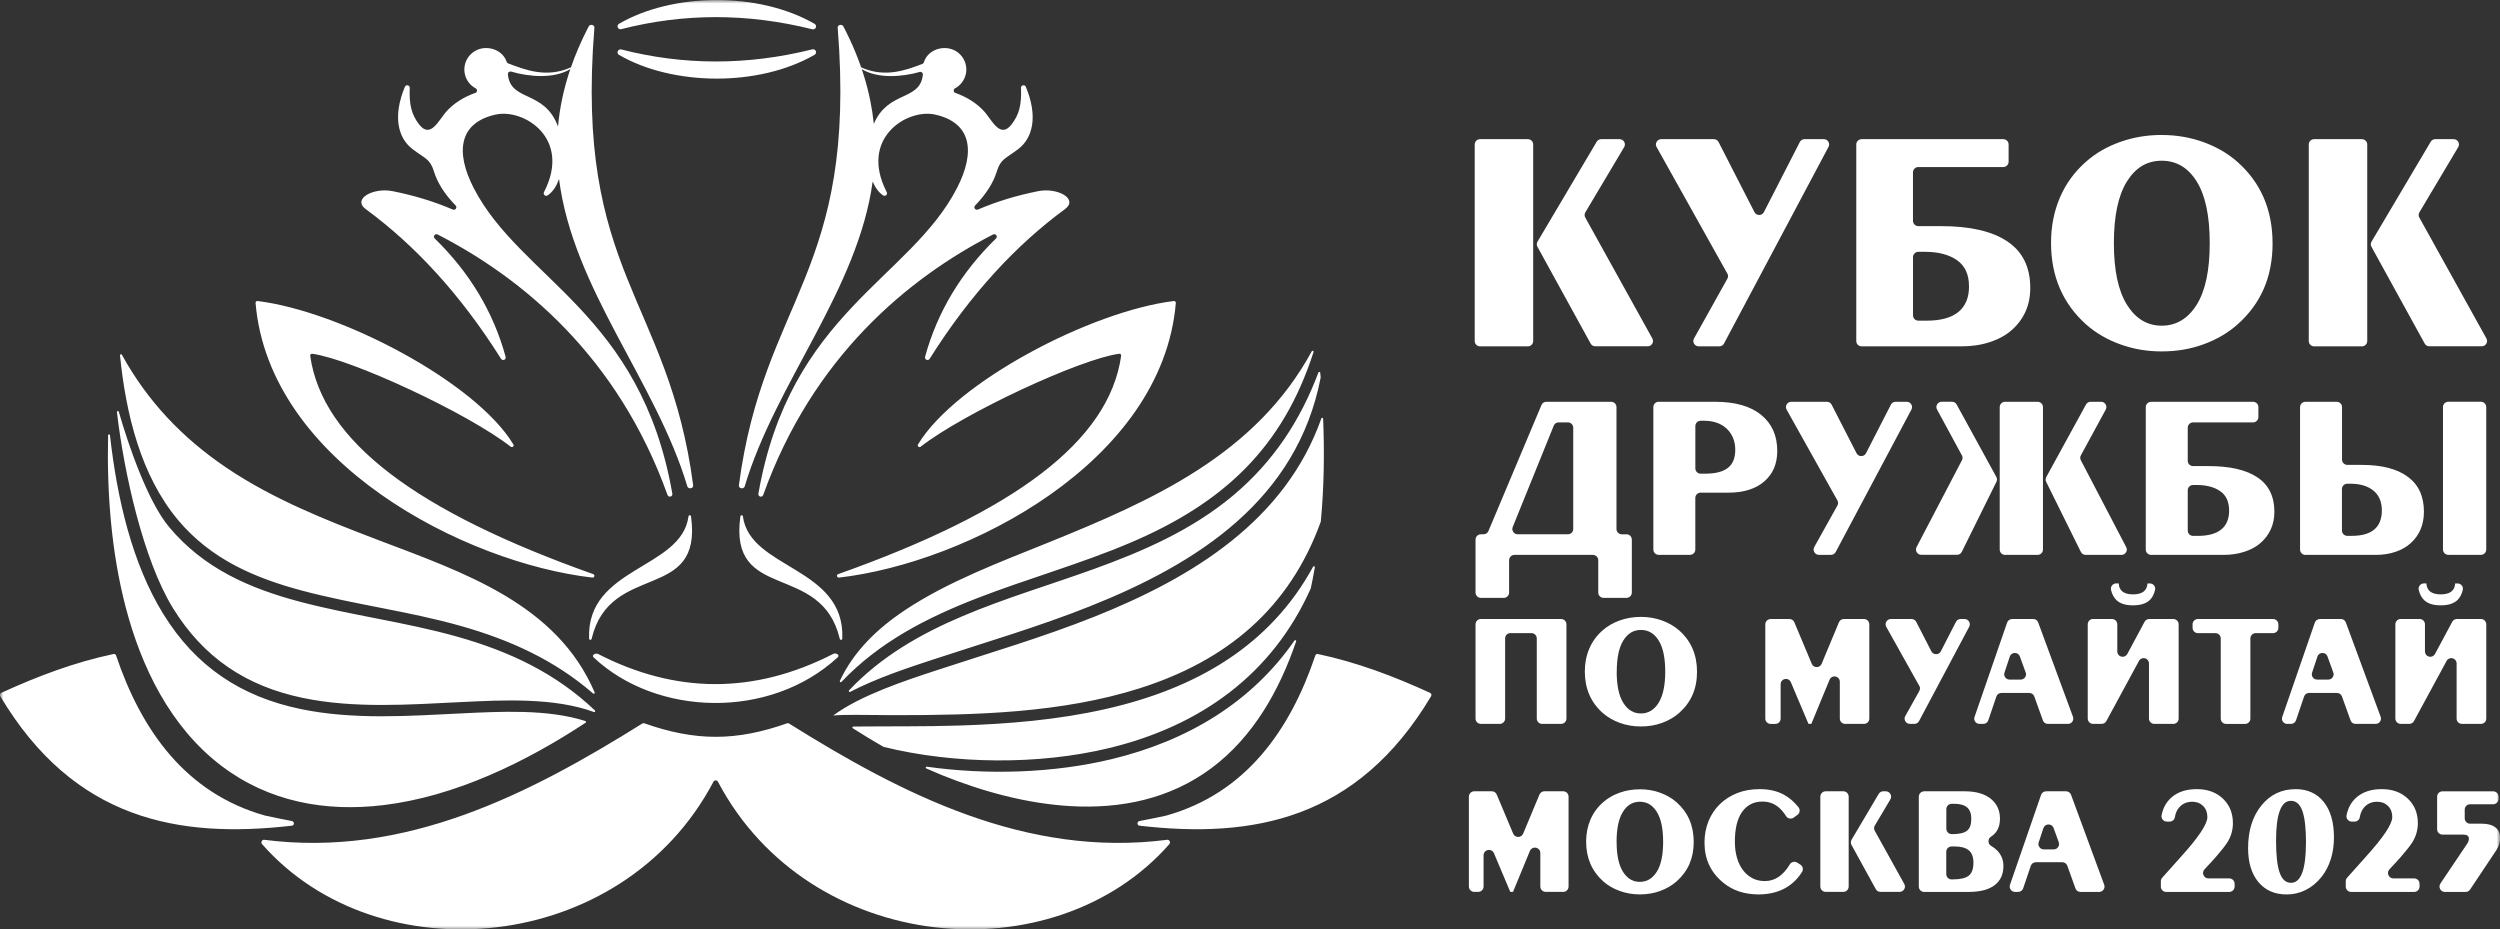 <?xml version="1.0" encoding="UTF-8"?> <svg xmlns="http://www.w3.org/2000/svg" width="347" height="129" viewBox="0 0 347 129" fill="none"><rect x="0" y="0" width="347" height="129" fill="#333333" stroke="none"/><g clip-path="url(#clip0_1_534)"><mask id="mask0_1_534" style="mask-type:luminance" maskUnits="userSpaceOnUse" x="0" y="0" width="347" height="129"><path d="M347 0H0V129H347V0Z" fill="white"></path></mask><g mask="url(#mask0_1_534)"><path d="M99.023 108.512C86.322 132.571 52.399 135.421 36.376 117.164C36.277 117.056 36.257 116.904 36.317 116.772C36.381 116.639 36.509 116.541 36.657 116.561C56.274 119.092 73.552 110.179 89.175 100.413C89.249 100.369 89.348 100.369 89.432 100.394C92.951 101.639 96.145 102.267 99.339 102.272C102.528 102.272 105.727 101.639 109.246 100.394C109.325 100.369 109.424 100.364 109.498 100.413C125.126 110.179 142.399 119.092 162.021 116.561C162.164 116.541 162.297 116.639 162.361 116.772C162.425 116.904 162.401 117.056 162.307 117.164C146.279 135.421 112.356 132.571 99.655 108.512C99.591 108.389 99.472 108.32 99.339 108.32C99.206 108.32 99.082 108.389 99.018 108.512M86.228 6.863C94.812 9.065 103.648 9.124 112.756 6.848C112.958 6.799 113.161 6.902 113.24 7.093C113.319 7.284 113.24 7.5 113.067 7.603C105.223 12.126 93.267 11.895 85.917 7.618C85.739 7.515 85.665 7.299 85.744 7.108C85.823 6.917 86.031 6.818 86.233 6.867M86.228 4.047C94.812 1.849 103.648 1.786 112.756 4.067C112.958 4.116 113.161 4.013 113.24 3.821C113.319 3.63 113.24 3.414 113.067 3.311C105.223 -1.211 93.267 -0.976 85.917 3.301C85.739 3.404 85.665 3.62 85.744 3.812C85.823 4.003 86.031 4.101 86.233 4.052M83.01 90.77C93.736 96.283 104.616 96.42 115.673 90.75C115.856 90.657 116.113 90.706 116.261 90.824C116.414 90.936 116.419 91.103 116.285 91.226C106.852 99.933 91.095 99.437 82.388 91.241C82.254 91.118 82.269 90.951 82.417 90.838C82.57 90.721 82.827 90.677 83.01 90.77ZM81.766 88.641C81.376 78.659 94.605 79.032 95.563 71.669C95.573 71.581 95.651 71.512 95.74 71.517C95.829 71.517 95.898 71.581 95.913 71.669C97.577 83.711 84.683 77.835 82.116 88.675C82.096 88.763 82.012 88.817 81.928 88.812C81.84 88.803 81.775 88.734 81.77 88.646M116.912 88.641C117.307 78.659 104.078 79.032 103.115 71.669C103.105 71.581 103.026 71.512 102.937 71.517C102.849 71.517 102.78 71.581 102.765 71.669C101.106 83.711 113.995 77.835 116.562 88.675C116.582 88.763 116.665 88.817 116.754 88.812C116.838 88.803 116.907 88.734 116.907 88.646M77.451 17.561C75.551 12.42 70.851 14.181 70.496 10.311C70.486 10.188 70.525 10.08 70.624 10.002C70.718 9.928 70.837 9.904 70.955 9.938C73.413 10.659 76.859 10.978 79.159 9.59L79.174 9.546C78.236 12.307 77.683 14.976 77.451 17.561ZM68.822 15.898C72.683 15.049 79.381 19.179 75.501 26.674C75.427 26.817 75.462 26.988 75.58 27.091C75.704 27.199 75.871 27.209 76.01 27.121C76.78 26.611 77.273 25.757 77.594 24.84C79.524 40.095 91.07 53 95.4 67.505C95.454 67.691 95.666 67.809 95.883 67.769C96.096 67.73 96.239 67.554 96.214 67.367C92.788 41.36 79.771 37.941 82.501 3.841C82.521 3.659 82.388 3.503 82.19 3.458C81.998 3.419 81.795 3.498 81.711 3.664C80.67 5.666 79.835 7.618 79.184 9.526L79.243 9.345C75.911 10.855 72.964 9.732 70.525 8.795C70.422 8.756 70.353 8.677 70.318 8.574C69.8 7.039 68.087 6.436 66.759 6.75C65.15 7.132 64.153 8.736 64.533 10.331C64.735 11.194 65.298 11.876 66.023 12.263C66.147 12.332 66.216 12.454 66.206 12.597C66.196 12.739 66.112 12.852 65.974 12.896C64.37 13.46 62.923 14.363 61.882 15.564C60.89 16.702 59.73 19.326 58.15 17.242C57.143 15.912 56.768 14.573 56.872 12.194C56.877 12.023 56.763 11.88 56.6 11.841C56.432 11.802 56.264 11.89 56.2 12.047C54.482 16.163 55.257 19.15 57.222 20.666C58.994 22.029 59.685 22.019 60.233 23.8C60.707 25.345 61.694 26.934 63.244 28.524C63.363 28.646 63.378 28.823 63.279 28.965C63.185 29.102 63.008 29.151 62.854 29.088C60.214 27.95 57.41 27.116 54.482 26.532C51.792 25.997 48.855 27.616 50.77 29.029C57.405 33.904 63.773 40.625 69.548 49.807C69.642 49.949 69.829 50.008 69.987 49.939C70.145 49.871 70.229 49.699 70.18 49.527C68.472 43.268 65.16 37.804 60.337 33.1C60.214 32.977 60.199 32.786 60.297 32.649C60.401 32.511 60.584 32.467 60.742 32.546C72.48 38.569 85.769 49.478 92.65 68.701C92.709 68.873 92.897 68.971 93.07 68.922C93.243 68.878 93.356 68.706 93.322 68.53C88.943 43.44 72.268 38.761 65.747 26.091C63.126 20.999 63.773 17.001 68.817 15.898M128.034 8.869C125.64 9.791 122.762 10.811 119.524 9.345L119.612 9.595C121.858 10.953 125.191 10.679 127.639 9.992C127.757 9.958 127.876 9.982 127.97 10.061C128.063 10.139 128.108 10.252 128.093 10.375C127.708 14.073 123.255 12.528 121.286 17.203C120.851 12.925 119.548 8.437 117.06 3.664C116.981 3.498 116.779 3.419 116.582 3.458C116.389 3.503 116.256 3.664 116.271 3.841C119 37.941 105.983 41.36 102.557 67.367C102.533 67.559 102.676 67.735 102.888 67.769C103.105 67.809 103.313 67.691 103.367 67.505C107.662 53.108 119.065 40.286 121.128 25.183C121.444 25.963 121.908 26.674 122.579 27.121C122.712 27.209 122.885 27.199 123.004 27.091C123.127 26.983 123.157 26.812 123.083 26.674C119.208 19.179 125.906 15.054 129.767 15.898C134.807 17.001 135.458 20.999 132.837 26.091C126.316 38.761 109.641 43.44 105.263 68.53C105.233 68.706 105.337 68.878 105.514 68.922C105.692 68.971 105.875 68.878 105.934 68.701C112.82 49.483 126.109 38.569 137.842 32.546C137.995 32.467 138.183 32.507 138.287 32.649C138.39 32.791 138.375 32.982 138.247 33.1C133.424 37.804 130.112 43.268 128.399 49.527C128.355 49.694 128.439 49.866 128.597 49.939C128.755 50.008 128.937 49.949 129.031 49.807C134.811 40.625 141.179 33.904 147.814 29.029C149.729 27.616 146.792 25.997 144.102 26.532C141.174 27.116 138.375 27.95 135.735 29.088C135.582 29.156 135.404 29.102 135.305 28.965C135.211 28.828 135.226 28.646 135.345 28.524C136.89 26.934 137.882 25.345 138.356 23.8C138.904 22.019 139.59 22.029 141.362 20.666C143.332 19.15 144.102 16.163 142.384 12.047C142.32 11.89 142.152 11.807 141.984 11.841C141.816 11.88 141.703 12.023 141.712 12.194C141.816 14.573 141.441 15.912 140.429 17.242C138.849 19.326 137.689 16.702 136.697 15.564C135.656 14.367 134.204 13.465 132.605 12.896C132.472 12.852 132.383 12.739 132.373 12.597C132.363 12.459 132.432 12.332 132.556 12.263C133.281 11.876 133.839 11.189 134.046 10.331C134.426 8.731 133.429 7.127 131.82 6.75C130.467 6.431 128.73 7.059 128.236 8.643C128.207 8.751 128.128 8.829 128.019 8.874M116.448 80.17C134.125 78.144 161.325 64.228 163.205 42.052C163.21 41.974 163.186 41.91 163.131 41.851C163.077 41.797 163.008 41.772 162.929 41.782C151.447 43.185 132.674 52.995 127.422 61.682C127.363 61.785 127.377 61.913 127.466 61.996C127.555 62.075 127.688 62.08 127.782 62.006C133.745 57.351 149.917 49.827 155.342 49.101C155.421 49.091 155.495 49.115 155.549 49.174C155.603 49.233 155.628 49.307 155.618 49.38C153.925 61.29 140.76 71.022 116.335 79.689C116.216 79.733 116.147 79.856 116.177 79.978C116.206 80.101 116.32 80.18 116.443 80.165M82.23 80.17C64.552 78.144 37.353 64.228 35.472 42.052C35.463 41.974 35.492 41.91 35.547 41.851C35.601 41.797 35.67 41.772 35.749 41.782C47.231 43.185 66.004 52.995 71.256 61.682C71.315 61.785 71.3 61.913 71.212 61.996C71.123 62.075 70.99 62.08 70.891 62.006C64.933 57.351 48.756 49.827 43.331 49.101C43.252 49.091 43.178 49.115 43.124 49.174C43.07 49.233 43.045 49.307 43.055 49.38C44.748 61.29 57.913 71.022 82.338 79.689C82.457 79.733 82.526 79.856 82.496 79.978C82.466 80.101 82.353 80.18 82.225 80.165M40.552 113.966C39.288 113.726 38.039 113.471 36.791 113.201C25.778 110.106 19.612 101.37 16.112 90.981C16.063 90.829 15.92 90.745 15.777 90.775C10.401 91.903 5.237 93.85 0.173 96.17C0.094 96.21 0.035 96.278 0.005 96.371C-0.02 96.465 -0.01 96.558 0.04 96.641C10.292 113.814 24.771 116.419 40.527 114.604C40.675 114.584 40.784 114.457 40.789 114.3C40.789 114.138 40.685 114 40.542 113.971M158.126 113.966C159.389 113.726 160.638 113.471 161.887 113.201C172.9 110.106 179.066 101.37 182.566 90.981C182.615 90.829 182.758 90.745 182.901 90.775C188.272 91.903 193.435 93.85 198.5 96.17C198.579 96.21 198.638 96.278 198.668 96.371C198.693 96.465 198.678 96.558 198.633 96.641C188.381 113.814 173.902 116.419 158.146 114.604C158.002 114.584 157.889 114.457 157.884 114.3C157.884 114.138 157.988 114 158.131 113.971M16.655 49.302C17.46 57.371 19.518 65.964 24.701 72.165C29.248 77.599 35.315 80.229 42.043 82.009C49.24 83.917 56.649 84.825 63.842 86.85C70.807 88.808 76.982 91.628 82.333 96.263C82.378 96.303 82.447 96.308 82.496 96.268C82.55 96.229 82.565 96.165 82.54 96.111C77.269 83.79 64.375 79.473 52.345 74.897C45.118 72.145 37.906 69.28 31.464 64.944C25.244 60.75 20.427 55.62 16.912 49.228C16.882 49.174 16.818 49.15 16.759 49.169C16.7 49.189 16.66 49.243 16.665 49.307M82.58 98.613C77.12 93.423 70.713 90.407 63.402 88.352C56.225 86.335 48.816 85.423 41.628 83.52C34.574 81.651 28.251 78.865 23.482 73.165C20.471 69.565 17.815 61.736 16.487 57.15C16.468 57.081 16.404 57.047 16.334 57.057C16.265 57.072 16.221 57.13 16.231 57.199C17.213 65.665 19.913 77.761 24.005 84.403C28.261 91.294 34.16 95.233 42.038 96.872C49.171 98.358 56.817 97.799 64.054 97.446C69.751 97.166 76.908 96.793 82.442 98.829C82.501 98.853 82.565 98.829 82.6 98.775C82.629 98.721 82.624 98.657 82.575 98.613M81.247 100.08C76.054 98.397 69.331 98.765 64.133 99.015C56.738 99.378 49.018 99.933 41.722 98.412C33.419 96.685 27.15 92.491 22.668 85.227C18.358 78.242 16.25 69.241 15.263 60.407C15.258 60.338 15.194 60.289 15.125 60.289C15.056 60.289 15.002 60.348 15.002 60.417C14.824 68.486 15.456 76.648 17.435 84.241C19.622 92.629 23.665 100.928 30.734 106.299C37.279 111.273 45.138 112.73 53.229 111.749C63.17 110.547 72.944 105.799 81.282 100.315C81.326 100.286 81.351 100.237 81.341 100.188C81.331 100.134 81.302 100.094 81.252 100.08M183.405 58.072C178.429 72.155 165.752 80.081 151.847 85.619C144.679 88.474 137.319 90.627 129.999 93.036C125.734 94.439 119.479 96.484 115.673 99.295C115.678 99.295 115.683 99.3 115.683 99.305C116.838 99.216 118.028 99.221 119.183 99.226C120.856 99.236 122.535 99.265 124.213 99.265C135.453 99.265 147.325 98.971 158.131 95.552C170.18 91.741 178.962 84.506 183.326 72.4C183.326 72.39 183.331 72.376 183.331 72.366C183.775 67.642 183.844 62.869 183.652 58.116C183.652 58.053 183.602 57.998 183.538 57.994C183.479 57.984 183.415 58.018 183.395 58.077M181.934 81.676C182.141 80.704 182.334 79.723 182.501 78.742C182.511 78.679 182.477 78.62 182.417 78.595C182.353 78.576 182.289 78.6 182.26 78.659C176.296 89.588 166.093 95.562 153.446 98.417C146.826 99.918 139.985 100.487 133.212 100.703C128.286 100.86 123.364 100.796 118.438 100.845C118.378 100.845 118.329 100.884 118.314 100.938C118.294 100.992 118.314 101.051 118.368 101.08C119.765 101.978 121.182 102.831 122.614 103.655C122.624 103.66 122.638 103.665 122.648 103.67C132.462 106.084 144.141 106.201 153.945 103.832C166.552 100.781 176.568 93.674 181.924 81.695L181.934 81.671M179.678 88.906C173.744 97.451 164.908 102.807 154.305 105.367C146.318 107.295 137.127 107.614 128.636 106.417C128.572 106.407 128.513 106.446 128.493 106.51C128.478 106.569 128.508 106.638 128.567 106.662C129.278 106.976 129.994 107.28 130.709 107.575C136.327 109.851 142.463 111.528 148.53 111.886C155.559 112.298 162.361 110.905 168.087 106.662C173.922 102.336 177.58 95.851 179.905 89.019C179.93 88.955 179.9 88.886 179.841 88.862C179.781 88.832 179.712 88.852 179.673 88.906M182.077 48.752C174.287 63.075 160.081 69.418 145.365 75.363C138.815 78.007 131.578 80.729 125.684 84.638C121.686 87.292 118.492 90.426 116.572 94.507C116.542 94.566 116.562 94.63 116.616 94.669C116.67 94.709 116.739 94.699 116.789 94.65C127.333 83.569 143.03 81.215 156.828 75.358C169.766 69.864 178.029 62.202 182.324 48.85C182.343 48.787 182.314 48.718 182.25 48.694C182.19 48.669 182.111 48.694 182.082 48.752M183.306 52.387C183.286 52.171 183.267 51.955 183.252 51.74C183.247 51.676 183.197 51.632 183.138 51.622C183.079 51.612 183.02 51.646 182.995 51.705C180.507 58.327 176.746 64.1 171.138 68.79C165.456 73.543 158.723 76.496 151.797 78.993C139.733 83.348 126.76 86.394 117.845 95.827C117.801 95.871 117.801 95.945 117.835 95.994C117.875 96.048 117.944 96.062 118.003 96.033C121.686 94.115 126.114 92.658 129.505 91.545C136.796 89.146 144.121 87.007 151.264 84.162C166.305 78.173 180.023 69.339 183.306 52.421C183.306 52.412 183.306 52.397 183.306 52.387Z" fill="white"></path><path d="M321.198 19.316H327.832C328.237 19.316 328.573 19.645 328.573 20.052V47.339C328.573 47.741 328.242 48.075 327.832 48.075H321.198C320.793 48.075 320.457 47.746 320.457 47.339V20.052C320.457 19.65 320.788 19.316 321.198 19.316ZM329.17 33.536L337.379 19.679C337.517 19.449 337.744 19.316 338.016 19.316H340.563C340.835 19.316 341.067 19.453 341.205 19.684C341.338 19.919 341.338 20.184 341.2 20.42L335.814 29.47C335.676 29.7 335.676 29.965 335.804 30.196L345.114 46.976C345.243 47.212 345.238 47.477 345.104 47.702C344.966 47.933 344.734 48.065 344.468 48.065H337.192C336.915 48.065 336.678 47.923 336.545 47.682L329.16 34.257C329.032 34.022 329.037 33.762 329.17 33.531M293.406 33.747C293.406 37.514 294.013 40.369 295.223 42.306C296.437 44.244 298.046 45.205 300.046 45.205C302.045 45.205 303.679 44.244 304.893 42.306C306.107 40.369 306.71 37.514 306.71 33.747C306.71 29.98 306.112 27.145 304.918 25.212C303.718 23.275 302.094 22.308 300.046 22.308C297.997 22.308 296.398 23.275 295.203 25.212C294.004 27.145 293.406 29.99 293.406 33.747ZM300.046 18.737C302.094 18.737 304.024 19.071 305.846 19.728C307.662 20.39 309.237 21.298 310.565 22.48C313.808 25.359 315.432 29.131 315.432 33.791C315.432 38.451 313.808 42.15 310.565 45.034C309.232 46.211 307.667 47.128 305.866 47.785C304.064 48.448 302.119 48.776 300.046 48.776C297.972 48.776 296.087 48.448 294.27 47.785C292.453 47.128 290.879 46.206 289.551 45.034C286.308 42.12 284.684 38.348 284.684 33.703C284.684 31.422 285.098 29.328 285.918 27.415C286.737 25.502 287.947 23.839 289.551 22.436C290.879 21.259 292.453 20.351 294.27 19.704C296.087 19.056 298.017 18.732 300.046 18.732M273.296 39.746C273.296 38.103 272.743 36.891 271.627 36.111C270.521 35.341 269.05 34.954 267.219 34.954H266.266C265.861 34.954 265.526 35.282 265.526 35.69V43.773C265.526 44.175 265.861 44.509 266.266 44.509H267.392C269.386 44.509 270.862 44.097 271.839 43.288C272.817 42.483 273.301 41.296 273.301 39.751M258.388 19.316H278.054C278.459 19.316 278.795 19.645 278.795 20.052V22.451C278.795 22.853 278.464 23.186 278.054 23.186H266.261C265.857 23.186 265.521 23.515 265.521 23.922V30.652C265.521 31.054 265.857 31.388 266.261 31.388H269.44C273.454 31.388 276.519 32.094 278.632 33.517C280.745 34.934 281.801 37.083 281.801 39.967C281.801 41.173 281.579 42.267 281.144 43.243C280.7 44.224 280.063 45.078 279.239 45.804C278.415 46.53 277.403 47.089 276.193 47.481C274.999 47.879 273.666 48.075 272.19 48.075H258.393C257.988 48.075 257.652 47.746 257.652 47.339V20.052C257.652 19.65 257.983 19.316 258.393 19.316M239.753 37.97L229.935 20.405C229.801 20.17 229.806 19.91 229.945 19.679C230.083 19.449 230.315 19.316 230.581 19.316H237.882C238.164 19.316 238.41 19.463 238.539 19.718L243.515 29.435C243.648 29.686 243.89 29.838 244.176 29.838C244.462 29.838 244.704 29.686 244.833 29.435L249.813 19.718C249.947 19.463 250.184 19.316 250.47 19.316H253.145C253.412 19.316 253.639 19.444 253.777 19.669C253.915 19.895 253.92 20.155 253.797 20.39L239.294 47.678C239.166 47.928 238.924 48.07 238.642 48.07H235.774C235.508 48.07 235.276 47.938 235.138 47.707C234.999 47.477 234.999 47.212 235.128 46.981L239.758 38.687C239.886 38.456 239.886 38.201 239.758 37.975M205.431 19.316H212.065C212.47 19.316 212.806 19.645 212.806 20.052V47.339C212.806 47.741 212.475 48.075 212.065 48.075H205.431C205.026 48.075 204.69 47.746 204.69 47.339V20.052C204.69 19.65 205.021 19.316 205.431 19.316ZM213.408 33.536L221.617 19.679C221.755 19.449 221.982 19.316 222.249 19.316H224.796C225.068 19.316 225.3 19.453 225.438 19.684C225.571 19.919 225.571 20.184 225.433 20.42L220.047 29.47C219.914 29.7 219.909 29.965 220.037 30.196L229.342 46.976C229.476 47.212 229.466 47.477 229.333 47.702C229.194 47.933 228.967 48.065 228.701 48.065H221.424C221.148 48.065 220.911 47.923 220.778 47.682L213.398 34.257C213.27 34.022 213.275 33.762 213.408 33.531" fill="white"></path><path d="M345.09 56.498V76.28C345.09 76.682 344.759 77.011 344.349 77.011H339.827C339.423 77.011 339.087 76.682 339.087 76.28V56.498C339.087 56.095 339.418 55.762 339.827 55.762H344.349C344.754 55.762 345.09 56.09 345.09 56.498ZM325.808 74.377H326.411C327.827 74.377 328.884 74.073 329.57 73.474C330.261 72.881 330.601 72.007 330.601 70.86C330.601 69.648 330.207 68.721 329.422 68.088C328.642 67.46 327.595 67.142 326.282 67.142H325.803C325.399 67.142 325.063 67.47 325.063 67.877V73.641C325.063 74.043 325.394 74.377 325.803 74.377M319.988 55.767H324.332C324.737 55.767 325.073 56.095 325.073 56.502V63.791C325.073 64.194 325.404 64.527 325.813 64.527H327.793C330.587 64.527 332.724 65.077 334.21 66.18C335.701 67.284 336.441 68.898 336.441 71.031C336.441 71.919 336.288 72.729 335.987 73.45C335.681 74.176 335.242 74.803 334.654 75.343C334.077 75.883 333.371 76.295 332.537 76.579C331.707 76.873 330.769 77.02 329.723 77.02H319.988C319.584 77.02 319.248 76.692 319.248 76.29V56.507C319.248 56.105 319.579 55.772 319.988 55.772M309.4 70.86C309.4 69.648 308.995 68.751 308.166 68.177C307.351 67.608 306.26 67.318 304.908 67.318H304.394C303.99 67.318 303.659 67.647 303.659 68.054V73.646C303.659 74.048 303.99 74.382 304.394 74.382H305.036C306.512 74.382 307.598 74.078 308.324 73.479C309.044 72.885 309.405 72.012 309.405 70.865M298.579 55.767H312.722C313.127 55.767 313.463 56.095 313.463 56.502V57.895C313.463 58.298 313.132 58.631 312.722 58.631H304.394C303.99 58.631 303.659 58.96 303.659 59.367V63.958C303.659 64.36 303.99 64.694 304.394 64.694H306.547C309.513 64.694 311.779 65.214 313.339 66.264C314.899 67.313 315.684 68.903 315.684 71.031C315.684 71.919 315.521 72.729 315.195 73.45C314.869 74.176 314.4 74.803 313.788 75.343C313.176 75.883 312.426 76.295 311.542 76.579C310.659 76.873 309.676 77.02 308.58 77.02H298.575C298.17 77.02 297.834 76.692 297.834 76.29V56.507C297.834 56.105 298.165 55.772 298.575 55.772M272.308 63.198L268.863 56.846C268.734 56.61 268.739 56.35 268.878 56.12C269.016 55.889 269.243 55.762 269.509 55.762H270.936C271.212 55.762 271.449 55.904 271.583 56.144L277.092 66.2C277.21 66.416 277.215 66.651 277.106 66.872L272.298 76.594C272.17 76.849 271.923 77.006 271.637 77.006H266.676C266.409 77.006 266.182 76.878 266.044 76.653C265.906 76.427 265.901 76.172 266.019 75.936L272.318 63.88C272.432 63.659 272.432 63.414 272.313 63.193M278.301 55.767H282.823C283.227 55.767 283.563 56.095 283.563 56.502V76.285C283.563 76.687 283.232 77.016 282.823 77.016H278.301C277.896 77.016 277.561 76.687 277.561 76.285V56.502C277.561 56.1 277.896 55.767 278.301 55.767ZM284.027 66.205L289.536 56.149C289.669 55.909 289.906 55.767 290.183 55.767H291.629C291.896 55.767 292.128 55.899 292.261 56.125C292.399 56.355 292.404 56.615 292.276 56.851L288.825 63.203C288.707 63.423 288.702 63.664 288.825 63.889L295.119 75.946C295.242 76.182 295.233 76.437 295.094 76.662C294.956 76.888 294.729 77.016 294.463 77.016H289.487C289.2 77.016 288.954 76.864 288.825 76.609L284.012 66.887C283.904 66.666 283.909 66.425 284.027 66.21M255.031 69.457L247.982 56.856C247.849 56.62 247.859 56.355 247.992 56.13C248.13 55.899 248.362 55.767 248.629 55.767H253.575C253.856 55.767 254.103 55.919 254.231 56.169L257.687 62.908C257.82 63.159 258.057 63.306 258.343 63.306C258.63 63.306 258.872 63.159 259 62.908L262.455 56.169C262.584 55.919 262.826 55.767 263.112 55.767H264.652C264.919 55.767 265.146 55.899 265.284 56.12C265.422 56.35 265.427 56.61 265.309 56.841L254.794 76.618C254.661 76.864 254.424 77.011 254.143 77.011H252.464C252.198 77.011 251.966 76.878 251.832 76.648C251.694 76.417 251.694 76.152 251.822 75.922L255.031 70.168C255.159 69.938 255.159 69.683 255.031 69.457ZM236.663 65.749C238.08 65.749 239.136 65.484 239.822 64.949C240.513 64.424 240.854 63.576 240.854 62.423C240.854 61.27 240.459 60.25 239.674 59.509C238.894 58.773 237.848 58.401 236.535 58.401H236.056C235.651 58.401 235.315 58.729 235.315 59.136V65.013C235.315 65.415 235.646 65.749 236.056 65.749H236.663ZM230.236 55.767H238.035C240.829 55.767 242.967 56.375 244.452 57.586C245.943 58.798 246.684 60.471 246.684 62.599C246.684 63.487 246.531 64.287 246.23 64.993C245.928 65.7 245.484 66.298 244.897 66.808C244.319 67.318 243.613 67.711 242.779 67.975C241.95 68.245 241.012 68.378 239.965 68.378H236.051C235.646 68.378 235.31 68.706 235.31 69.114V76.28C235.31 76.682 234.98 77.011 234.57 77.011H230.226C229.821 77.011 229.486 76.682 229.486 76.28V56.498C229.486 56.095 229.816 55.762 230.226 55.762M218.364 73.42V59.362C218.364 58.96 218.033 58.626 217.628 58.626H216.345C216.039 58.626 215.777 58.803 215.659 59.087L209.967 73.145C209.873 73.381 209.898 73.621 210.041 73.832C210.179 74.038 210.397 74.156 210.653 74.156H217.633C218.038 74.156 218.369 73.827 218.369 73.42M205.544 74.156H205.915C206.221 74.156 206.477 73.984 206.596 73.705L213.956 56.218C214.074 55.938 214.336 55.767 214.637 55.767H223.626C224.031 55.767 224.367 56.095 224.367 56.502V73.425C224.367 73.827 224.697 74.161 225.102 74.161H225.759C226.163 74.161 226.499 74.49 226.499 74.897V82.249C226.499 82.652 226.168 82.985 225.759 82.985H222.58C222.175 82.985 221.839 82.656 221.839 82.249V77.756C221.839 77.354 221.508 77.02 221.104 77.02H210.204C209.799 77.02 209.464 77.349 209.464 77.756V82.249C209.464 82.652 209.133 82.985 208.723 82.985H205.544C205.14 82.985 204.804 82.656 204.804 82.249V74.897C204.804 74.494 205.135 74.161 205.544 74.161" fill="white"></path><path d="M336.782 80.983C336.841 81.994 337.507 82.499 338.776 82.499C340.045 82.499 340.716 81.994 340.78 80.983H341.116C341.348 80.983 341.55 81.082 341.693 81.263C341.837 81.445 341.886 81.66 341.832 81.886C341.689 82.489 341.442 82.96 341.091 83.289C340.583 83.779 339.813 84.02 338.771 84.02C337.73 84.02 336.969 83.779 336.461 83.289C336.115 82.955 335.869 82.489 335.72 81.891C335.666 81.66 335.716 81.445 335.859 81.263C336.002 81.077 336.209 80.978 336.441 80.978H336.777L336.782 80.983ZM333.213 85.918H335.844C336.249 85.918 336.584 86.247 336.584 86.654V90.431C336.584 90.769 336.811 91.059 337.147 91.142C337.478 91.22 337.813 91.073 337.976 90.774L340.371 86.305C340.504 86.065 340.741 85.918 341.017 85.918H344.354C344.759 85.918 345.095 86.247 345.095 86.654V99.746C345.095 100.148 344.764 100.476 344.354 100.476H341.718C341.313 100.476 340.978 100.148 340.978 99.746V92.079C340.978 91.74 340.751 91.451 340.42 91.368C340.089 91.284 339.753 91.431 339.591 91.731L335.059 100.089C334.926 100.329 334.689 100.472 334.412 100.472H333.213C332.808 100.472 332.477 100.143 332.477 99.741V86.649C332.477 86.247 332.808 85.913 333.213 85.913M323.863 93.344L323.054 91.112C322.945 90.813 322.669 90.622 322.348 90.632C322.027 90.632 321.756 90.833 321.657 91.132L320.916 93.364C320.842 93.594 320.877 93.825 321.02 94.021C321.163 94.218 321.375 94.325 321.617 94.325H323.167C323.414 94.325 323.626 94.218 323.775 94.011C323.913 93.81 323.947 93.57 323.863 93.339M321.988 85.918H324.915C325.231 85.918 325.497 86.104 325.606 86.399L330.434 99.49C330.518 99.726 330.488 99.961 330.345 100.162C330.202 100.364 329.989 100.476 329.738 100.476H326.954C326.633 100.476 326.361 100.29 326.258 99.991L325.063 96.665C324.954 96.366 324.683 96.18 324.367 96.18H320.502C320.181 96.18 319.904 96.371 319.806 96.68L318.685 99.981C318.582 100.285 318.305 100.476 317.989 100.476H317.466C317.224 100.476 317.012 100.368 316.869 100.172C316.725 99.971 316.691 99.741 316.775 99.51L321.297 86.418C321.4 86.119 321.677 85.923 321.993 85.923M307.509 87.88H305.071C304.666 87.88 304.33 87.551 304.33 87.144V86.654C304.33 86.251 304.661 85.918 305.071 85.918H315.496C315.901 85.918 316.237 86.247 316.237 86.654V87.144C316.237 87.546 315.906 87.88 315.496 87.88H313.092C312.688 87.88 312.352 88.209 312.352 88.616V99.751C312.352 100.153 312.016 100.481 311.611 100.481H308.98C308.576 100.481 308.24 100.153 308.24 99.751V88.616C308.24 88.214 307.909 87.88 307.499 87.88M294.078 80.983C294.137 81.994 294.798 82.499 296.067 82.499C297.336 82.499 298.007 81.994 298.071 80.983H298.407C298.639 80.983 298.841 81.082 298.984 81.263C299.127 81.445 299.177 81.66 299.122 81.886C298.979 82.489 298.732 82.96 298.382 83.289C297.874 83.779 297.104 84.02 296.062 84.02C295.02 84.02 294.26 83.779 293.757 83.289C293.406 82.955 293.159 82.489 293.011 81.891C292.957 81.66 293.006 81.445 293.149 81.263C293.293 81.077 293.5 80.978 293.732 80.978H294.073L294.078 80.983ZM290.513 85.918H293.14C293.544 85.918 293.88 86.247 293.88 86.654V90.431C293.88 90.769 294.107 91.059 294.443 91.142C294.774 91.22 295.109 91.073 295.272 90.774L297.666 86.305C297.8 86.065 298.036 85.918 298.323 85.918H301.655C302.06 85.918 302.395 86.247 302.395 86.654V99.746C302.395 100.148 302.065 100.476 301.655 100.476H299.019C298.614 100.476 298.278 100.148 298.278 99.746V92.079C298.278 91.74 298.056 91.451 297.721 91.368C297.39 91.284 297.054 91.431 296.891 91.731L292.36 100.089C292.226 100.329 291.989 100.472 291.713 100.472H290.518C290.114 100.472 289.778 100.143 289.778 99.741V86.649C289.778 86.247 290.109 85.913 290.518 85.913M281.164 93.344L280.354 91.112C280.246 90.813 279.969 90.622 279.649 90.632C279.328 90.632 279.056 90.833 278.958 91.132L278.222 93.364C278.143 93.594 278.183 93.825 278.326 94.021C278.469 94.218 278.681 94.325 278.923 94.325H280.473C280.72 94.325 280.937 94.218 281.08 94.011C281.223 93.81 281.253 93.57 281.169 93.339M279.283 85.918H282.211C282.526 85.918 282.793 86.104 282.902 86.399L287.729 99.49C287.813 99.726 287.784 99.961 287.641 100.162C287.497 100.364 287.285 100.476 287.033 100.476H284.249C283.933 100.476 283.657 100.29 283.553 99.991L282.359 96.665C282.25 96.366 281.979 96.18 281.663 96.18H277.793C277.472 96.18 277.195 96.371 277.097 96.68L275.976 99.981C275.872 100.285 275.596 100.476 275.28 100.476H274.762C274.515 100.476 274.307 100.368 274.159 100.172C274.016 99.971 273.982 99.741 274.066 99.51L278.587 86.418C278.691 86.119 278.967 85.923 279.283 85.923M266.39 95.189L261.814 87.007C261.685 86.772 261.69 86.511 261.823 86.281C261.962 86.05 262.194 85.918 262.46 85.918H265.313C265.6 85.918 265.842 86.065 265.975 86.32L268.073 90.406C268.201 90.656 268.443 90.803 268.729 90.803C269.016 90.803 269.258 90.656 269.386 90.406L271.484 86.32C271.612 86.065 271.854 85.918 272.14 85.918H272.669C272.935 85.918 273.162 86.046 273.3 86.271C273.439 86.497 273.444 86.757 273.325 86.992L266.365 100.084C266.232 100.334 265.995 100.476 265.708 100.476H265.096C264.83 100.476 264.598 100.344 264.464 100.113C264.326 99.883 264.321 99.618 264.455 99.388L266.404 95.9C266.528 95.669 266.528 95.419 266.404 95.189M245.771 85.918H248.372C248.678 85.918 248.935 86.09 249.053 86.369L251.477 92.143C251.595 92.422 251.857 92.594 252.158 92.594C252.459 92.594 252.721 92.422 252.839 92.143L255.248 86.369C255.367 86.09 255.628 85.918 255.93 85.918H258.719C259.123 85.918 259.459 86.247 259.459 86.654V99.746C259.459 100.148 259.128 100.476 258.719 100.476H256.107C255.702 100.476 255.367 100.148 255.367 99.746V94.625C255.367 94.271 255.12 93.972 254.769 93.903C254.419 93.835 254.078 94.021 253.945 94.345L251.413 100.476H251.018L248.569 94.688C248.431 94.36 248.091 94.183 247.745 94.252C247.399 94.32 247.153 94.62 247.153 94.973V99.751C247.153 100.153 246.817 100.481 246.412 100.481H245.766C245.361 100.481 245.025 100.153 245.025 99.751V86.659C245.025 86.256 245.356 85.923 245.766 85.923M224.396 93.227C224.396 95.135 224.702 96.582 225.314 97.558C225.926 98.539 226.746 99.029 227.758 99.029C228.77 99.029 229.599 98.539 230.211 97.558C230.823 96.577 231.134 95.13 231.134 93.227C231.134 91.323 230.833 89.881 230.226 88.905C229.619 87.924 228.799 87.434 227.763 87.434C226.726 87.434 225.917 87.924 225.314 88.905C224.707 89.881 224.406 91.328 224.406 93.227M227.758 85.624C228.794 85.624 229.777 85.79 230.695 86.124C231.613 86.457 232.408 86.919 233.084 87.517C234.723 88.974 235.547 90.887 235.547 93.246C235.547 95.606 234.723 97.479 233.084 98.941C232.408 99.535 231.618 100.001 230.705 100.334C229.787 100.668 228.804 100.834 227.753 100.834C226.701 100.834 225.749 100.668 224.831 100.334C223.907 100.001 223.113 99.535 222.436 98.941C220.793 97.465 219.973 95.557 219.973 93.202C219.973 92.049 220.181 90.99 220.6 90.019C221.015 89.047 221.627 88.209 222.441 87.497C223.118 86.904 223.912 86.438 224.835 86.114C225.754 85.785 226.731 85.624 227.758 85.624ZM205.544 85.918H216.681C217.085 85.918 217.421 86.247 217.421 86.654V99.746C217.421 100.148 217.09 100.476 216.681 100.476H214.045C213.64 100.476 213.304 100.148 213.304 99.746V88.611C213.304 88.209 212.973 87.875 212.564 87.875H209.646C209.242 87.875 208.911 88.204 208.911 88.611V99.746C208.911 100.148 208.575 100.476 208.17 100.476H205.544C205.14 100.476 204.804 100.148 204.804 99.746V86.654C204.804 86.251 205.135 85.918 205.544 85.918Z" fill="white"></path><path d="M338.727 122.638L342.404 117.169C342.493 117.041 342.562 116.913 342.612 116.781C342.661 116.649 342.686 116.526 342.686 116.418C342.686 116.227 342.622 116.085 342.493 115.991C342.365 115.888 342.167 115.844 341.911 115.844H339.023C338.608 115.844 338.273 115.511 338.273 115.099V110.581C338.273 110.169 338.608 109.835 339.023 109.835H346.047C346.462 109.835 346.798 110.169 346.798 110.581V110.885C346.798 111.297 346.462 111.631 346.047 111.631H342.849C342.434 111.631 342.103 111.964 342.103 112.376V113.583C342.103 113.995 342.439 114.328 342.849 114.328H344.478C345.292 114.328 345.914 114.5 346.353 114.839C346.788 115.182 347.01 115.663 347.01 116.295C347.01 116.585 346.965 116.889 346.872 117.193C346.778 117.492 346.65 117.777 346.477 118.027L342.849 123.467C342.705 123.683 342.483 123.8 342.222 123.8H339.354C339.072 123.8 338.825 123.658 338.692 123.403C338.559 123.158 338.574 122.873 338.732 122.643M325.591 123.05V122.324C325.591 122.133 325.65 121.971 325.779 121.828L327.615 119.773C327.788 119.577 328.045 119.297 328.37 118.929C330.824 116.222 332.048 114.378 332.048 113.406C332.048 112.778 331.855 112.268 331.465 111.876C331.07 111.479 330.572 111.282 329.955 111.282C329.219 111.282 328.627 111.533 328.178 112.023C327.842 112.391 327.63 112.857 327.546 113.406C327.492 113.774 327.176 114.039 326.805 114.039H326.435C326.203 114.039 326.006 113.946 325.858 113.769C325.71 113.593 325.655 113.382 325.7 113.156C325.897 112.155 326.341 111.346 327.028 110.723C327.906 109.933 329.091 109.531 330.582 109.531C332.073 109.531 333.282 109.973 334.205 110.851C335.133 111.724 335.597 112.867 335.597 114.265C335.597 114.745 335.528 115.211 335.395 115.668C335.261 116.124 335.064 116.555 334.802 116.958C334.447 117.492 333.924 118.154 333.228 118.949C332.793 119.445 332.265 120.014 331.653 120.666C331.446 120.887 331.391 121.196 331.515 121.47C331.638 121.75 331.895 121.922 332.201 121.922H335.084C335.498 121.922 335.834 122.255 335.834 122.662V123.055C335.834 123.467 335.498 123.8 335.084 123.8H326.337C325.922 123.8 325.591 123.467 325.591 123.055M318.611 109.531C320.275 109.531 321.583 110.125 322.531 111.302C323.478 112.484 323.952 114.122 323.952 116.227C323.952 117.321 323.804 118.331 323.513 119.258C323.222 120.18 322.792 121.004 322.225 121.72C321.593 122.51 320.867 123.109 320.043 123.526C319.213 123.943 318.33 124.149 317.382 124.149C315.728 124.149 314.425 123.575 313.467 122.432C312.515 121.289 312.036 119.719 312.036 117.723C312.036 115.295 312.648 113.323 313.877 111.807C315.101 110.292 316.681 109.536 318.616 109.536M320.072 116.977C320.072 114.961 319.904 113.49 319.569 112.558C319.233 111.626 318.71 111.155 317.989 111.155C317.268 111.155 316.78 111.616 316.434 112.538C316.089 113.455 315.916 114.839 315.916 116.693C315.916 118.719 316.084 120.195 316.419 121.132C316.75 122.064 317.273 122.535 317.984 122.535C318.695 122.535 319.199 122.069 319.549 121.132C319.89 120.2 320.067 118.817 320.067 116.977M299.927 123.05V122.324C299.927 122.133 299.986 121.971 300.115 121.828L301.951 119.773C302.129 119.577 302.38 119.297 302.706 118.929C305.16 116.222 306.384 114.378 306.384 113.406C306.384 112.778 306.191 112.268 305.801 111.876C305.406 111.479 304.908 111.282 304.291 111.282C303.555 111.282 302.963 111.533 302.514 112.023C302.173 112.391 301.961 112.857 301.877 113.406C301.823 113.774 301.512 114.039 301.136 114.039H300.766C300.534 114.039 300.332 113.946 300.189 113.769C300.041 113.593 299.986 113.382 300.031 113.156C300.223 112.155 300.668 111.346 301.359 110.723C302.237 109.933 303.422 109.531 304.913 109.531C306.404 109.531 307.613 109.973 308.541 110.851C309.464 111.724 309.928 112.867 309.928 114.265C309.928 114.745 309.859 115.211 309.726 115.668C309.592 116.124 309.395 116.555 309.133 116.958C308.778 117.492 308.255 118.154 307.559 118.949C307.124 119.445 306.596 120.014 305.984 120.666C305.777 120.887 305.722 121.196 305.846 121.47C305.964 121.75 306.226 121.922 306.532 121.922H309.415C309.829 121.922 310.165 122.255 310.165 122.662V123.055C310.165 123.467 309.829 123.8 309.415 123.8H300.668C300.253 123.8 299.917 123.467 299.917 123.055M285.755 116.899L285.039 114.927C284.931 114.623 284.649 114.431 284.323 114.436C283.998 114.436 283.726 114.642 283.622 114.947L282.971 116.918C282.892 117.154 282.926 117.384 283.074 117.585C283.218 117.787 283.43 117.894 283.682 117.894H285.049C285.301 117.894 285.518 117.787 285.661 117.581C285.804 117.375 285.844 117.134 285.755 116.899ZM284.007 109.83H286.757C287.078 109.83 287.349 110.022 287.463 110.321L292.059 122.795C292.147 123.03 292.118 123.275 291.97 123.481C291.827 123.687 291.609 123.8 291.358 123.8H288.776C288.455 123.8 288.179 123.609 288.07 123.305L286.945 120.17C286.836 119.866 286.559 119.675 286.239 119.675H282.586C282.255 119.675 281.979 119.871 281.875 120.18L280.819 123.29C280.715 123.599 280.434 123.8 280.108 123.8H279.698C279.446 123.8 279.234 123.692 279.086 123.486C278.943 123.285 278.908 123.045 278.987 122.809L283.297 110.336C283.405 110.032 283.682 109.835 284.007 109.835M271.069 122.059C272.091 122.059 272.822 121.887 273.256 121.549C273.695 121.205 273.913 120.607 273.913 119.754C273.913 118.954 273.695 118.37 273.266 118.022C272.836 117.669 272.19 117.487 271.326 117.487H270.887C270.472 117.487 270.141 117.821 270.141 118.233V121.323C270.141 121.735 270.477 122.064 270.887 122.064H271.064L271.069 122.059ZM271.005 115.775C271.943 115.775 272.609 115.623 273.009 115.314C273.414 115.01 273.616 114.451 273.616 113.652C273.616 112.926 273.424 112.401 273.029 112.067C272.644 111.734 272.047 111.567 271.252 111.567H270.897C270.482 111.567 270.151 111.9 270.151 112.308V115.03C270.151 115.442 270.487 115.775 270.897 115.775H271.005ZM267.071 109.83H272.688C274.253 109.83 275.458 110.179 276.317 110.865C277.171 111.552 277.595 112.479 277.595 113.632C277.595 114.785 277.176 115.599 276.341 116.138C276.119 116.281 275.991 116.516 276.001 116.781C276.006 117.046 276.139 117.272 276.371 117.409C276.697 117.6 276.978 117.816 277.215 118.056C277.788 118.65 278.074 119.366 278.074 120.205C278.074 121.362 277.664 122.245 276.85 122.868C276.035 123.491 274.821 123.8 273.212 123.8H267.076C266.661 123.8 266.33 123.467 266.33 123.055V110.581C266.33 110.169 266.666 109.835 267.076 109.835M253.407 109.83H255.851C256.265 109.83 256.596 110.164 256.596 110.576V123.05C256.596 123.462 256.26 123.795 255.851 123.795H253.407C252.997 123.795 252.662 123.462 252.662 123.05V110.576C252.662 110.164 252.997 109.83 253.407 109.83ZM257.001 116.546L260.762 110.198C260.9 109.963 261.137 109.83 261.409 109.83H261.735C262.016 109.83 262.248 109.968 262.386 110.208C262.524 110.449 262.52 110.718 262.381 110.959L260.229 114.579C260.091 114.809 260.086 115.079 260.219 115.314L264.311 122.692C264.445 122.927 264.44 123.197 264.302 123.427C264.163 123.663 263.926 123.795 263.655 123.795H261.014C260.733 123.795 260.491 123.653 260.357 123.408L256.991 117.281C256.858 117.046 256.867 116.781 257.001 116.546ZM250.114 121.029C249.562 121.931 248.836 122.648 247.952 123.177C246.866 123.82 245.578 124.144 244.087 124.144C242.137 124.144 240.513 123.604 239.21 122.535C237.458 121.117 236.584 119.263 236.584 116.958C236.584 115.883 236.772 114.893 237.137 113.98C237.512 113.068 238.035 112.283 238.712 111.621C239.388 110.964 240.192 110.453 241.125 110.081C242.053 109.713 243.09 109.531 244.225 109.531C245.529 109.531 246.654 109.786 247.597 110.296C248.352 110.708 249.029 111.292 249.631 112.048C249.759 112.214 249.813 112.401 249.784 112.612C249.754 112.818 249.65 112.984 249.483 113.107L248.979 113.475C248.806 113.603 248.609 113.647 248.397 113.607C248.184 113.568 248.017 113.45 247.903 113.269C247.567 112.734 247.187 112.303 246.763 111.964C246.16 111.493 245.445 111.258 244.615 111.258C243.426 111.258 242.488 111.734 241.812 112.68C241.135 113.627 240.8 115.01 240.8 116.84C240.8 117.664 240.903 118.419 241.101 119.086C241.298 119.763 241.585 120.332 241.955 120.813C242.32 121.289 242.759 121.652 243.268 121.912C243.771 122.167 244.334 122.294 244.956 122.294C246.343 122.294 247.498 121.524 248.421 119.984C248.53 119.803 248.688 119.685 248.89 119.636C249.098 119.592 249.295 119.626 249.473 119.739L249.892 120.009C250.233 120.229 250.337 120.676 250.124 121.019M224.386 116.84C224.386 118.67 224.678 120.058 225.265 120.995C225.857 121.936 226.637 122.402 227.61 122.402C228.582 122.402 229.372 121.936 229.964 120.995C230.552 120.058 230.843 118.67 230.843 116.84C230.843 115.01 230.552 113.632 229.969 112.695C229.387 111.753 228.602 111.282 227.605 111.282C226.608 111.282 225.833 111.753 225.255 112.695C224.673 113.632 224.381 115.015 224.381 116.84M227.615 109.551C228.607 109.551 229.55 109.708 230.428 110.032C231.312 110.35 232.077 110.792 232.724 111.371C234.298 112.769 235.088 114.598 235.088 116.864C235.088 119.131 234.298 120.921 232.724 122.324C232.077 122.898 231.317 123.339 230.443 123.663C229.569 123.982 228.627 124.144 227.62 124.144C226.613 124.144 225.699 123.982 224.816 123.663C223.932 123.344 223.167 122.898 222.52 122.324C220.946 120.906 220.156 119.077 220.156 116.82C220.156 115.712 220.358 114.696 220.753 113.764C221.153 112.832 221.74 112.028 222.52 111.346C223.167 110.777 223.932 110.336 224.816 110.022C225.694 109.708 226.632 109.556 227.62 109.556M204.631 109.83H207.06C207.371 109.83 207.632 110.002 207.751 110.292L210.026 115.707C210.145 115.991 210.412 116.168 210.723 116.168C211.034 116.168 211.295 115.991 211.414 115.707L213.674 110.292C213.793 110.007 214.059 109.83 214.366 109.83H216.972C217.387 109.83 217.717 110.164 217.717 110.576V123.05C217.717 123.462 217.382 123.795 216.972 123.795H214.548C214.134 123.795 213.798 123.462 213.798 123.05V118.395C213.798 118.032 213.546 117.733 213.191 117.664C212.835 117.595 212.49 117.782 212.351 118.11L210.007 123.795H209.627L207.361 118.429C207.223 118.096 206.877 117.914 206.522 117.988C206.166 118.056 205.919 118.356 205.919 118.719V123.05C205.919 123.462 205.584 123.795 205.169 123.795H204.631C204.216 123.795 203.881 123.462 203.881 123.05V110.576C203.881 110.164 204.216 109.83 204.631 109.83Z" fill="white"></path></g></g><defs><clipPath id="clip0_1_534"><rect width="347" height="129" fill="white"></rect></clipPath></defs></svg> 